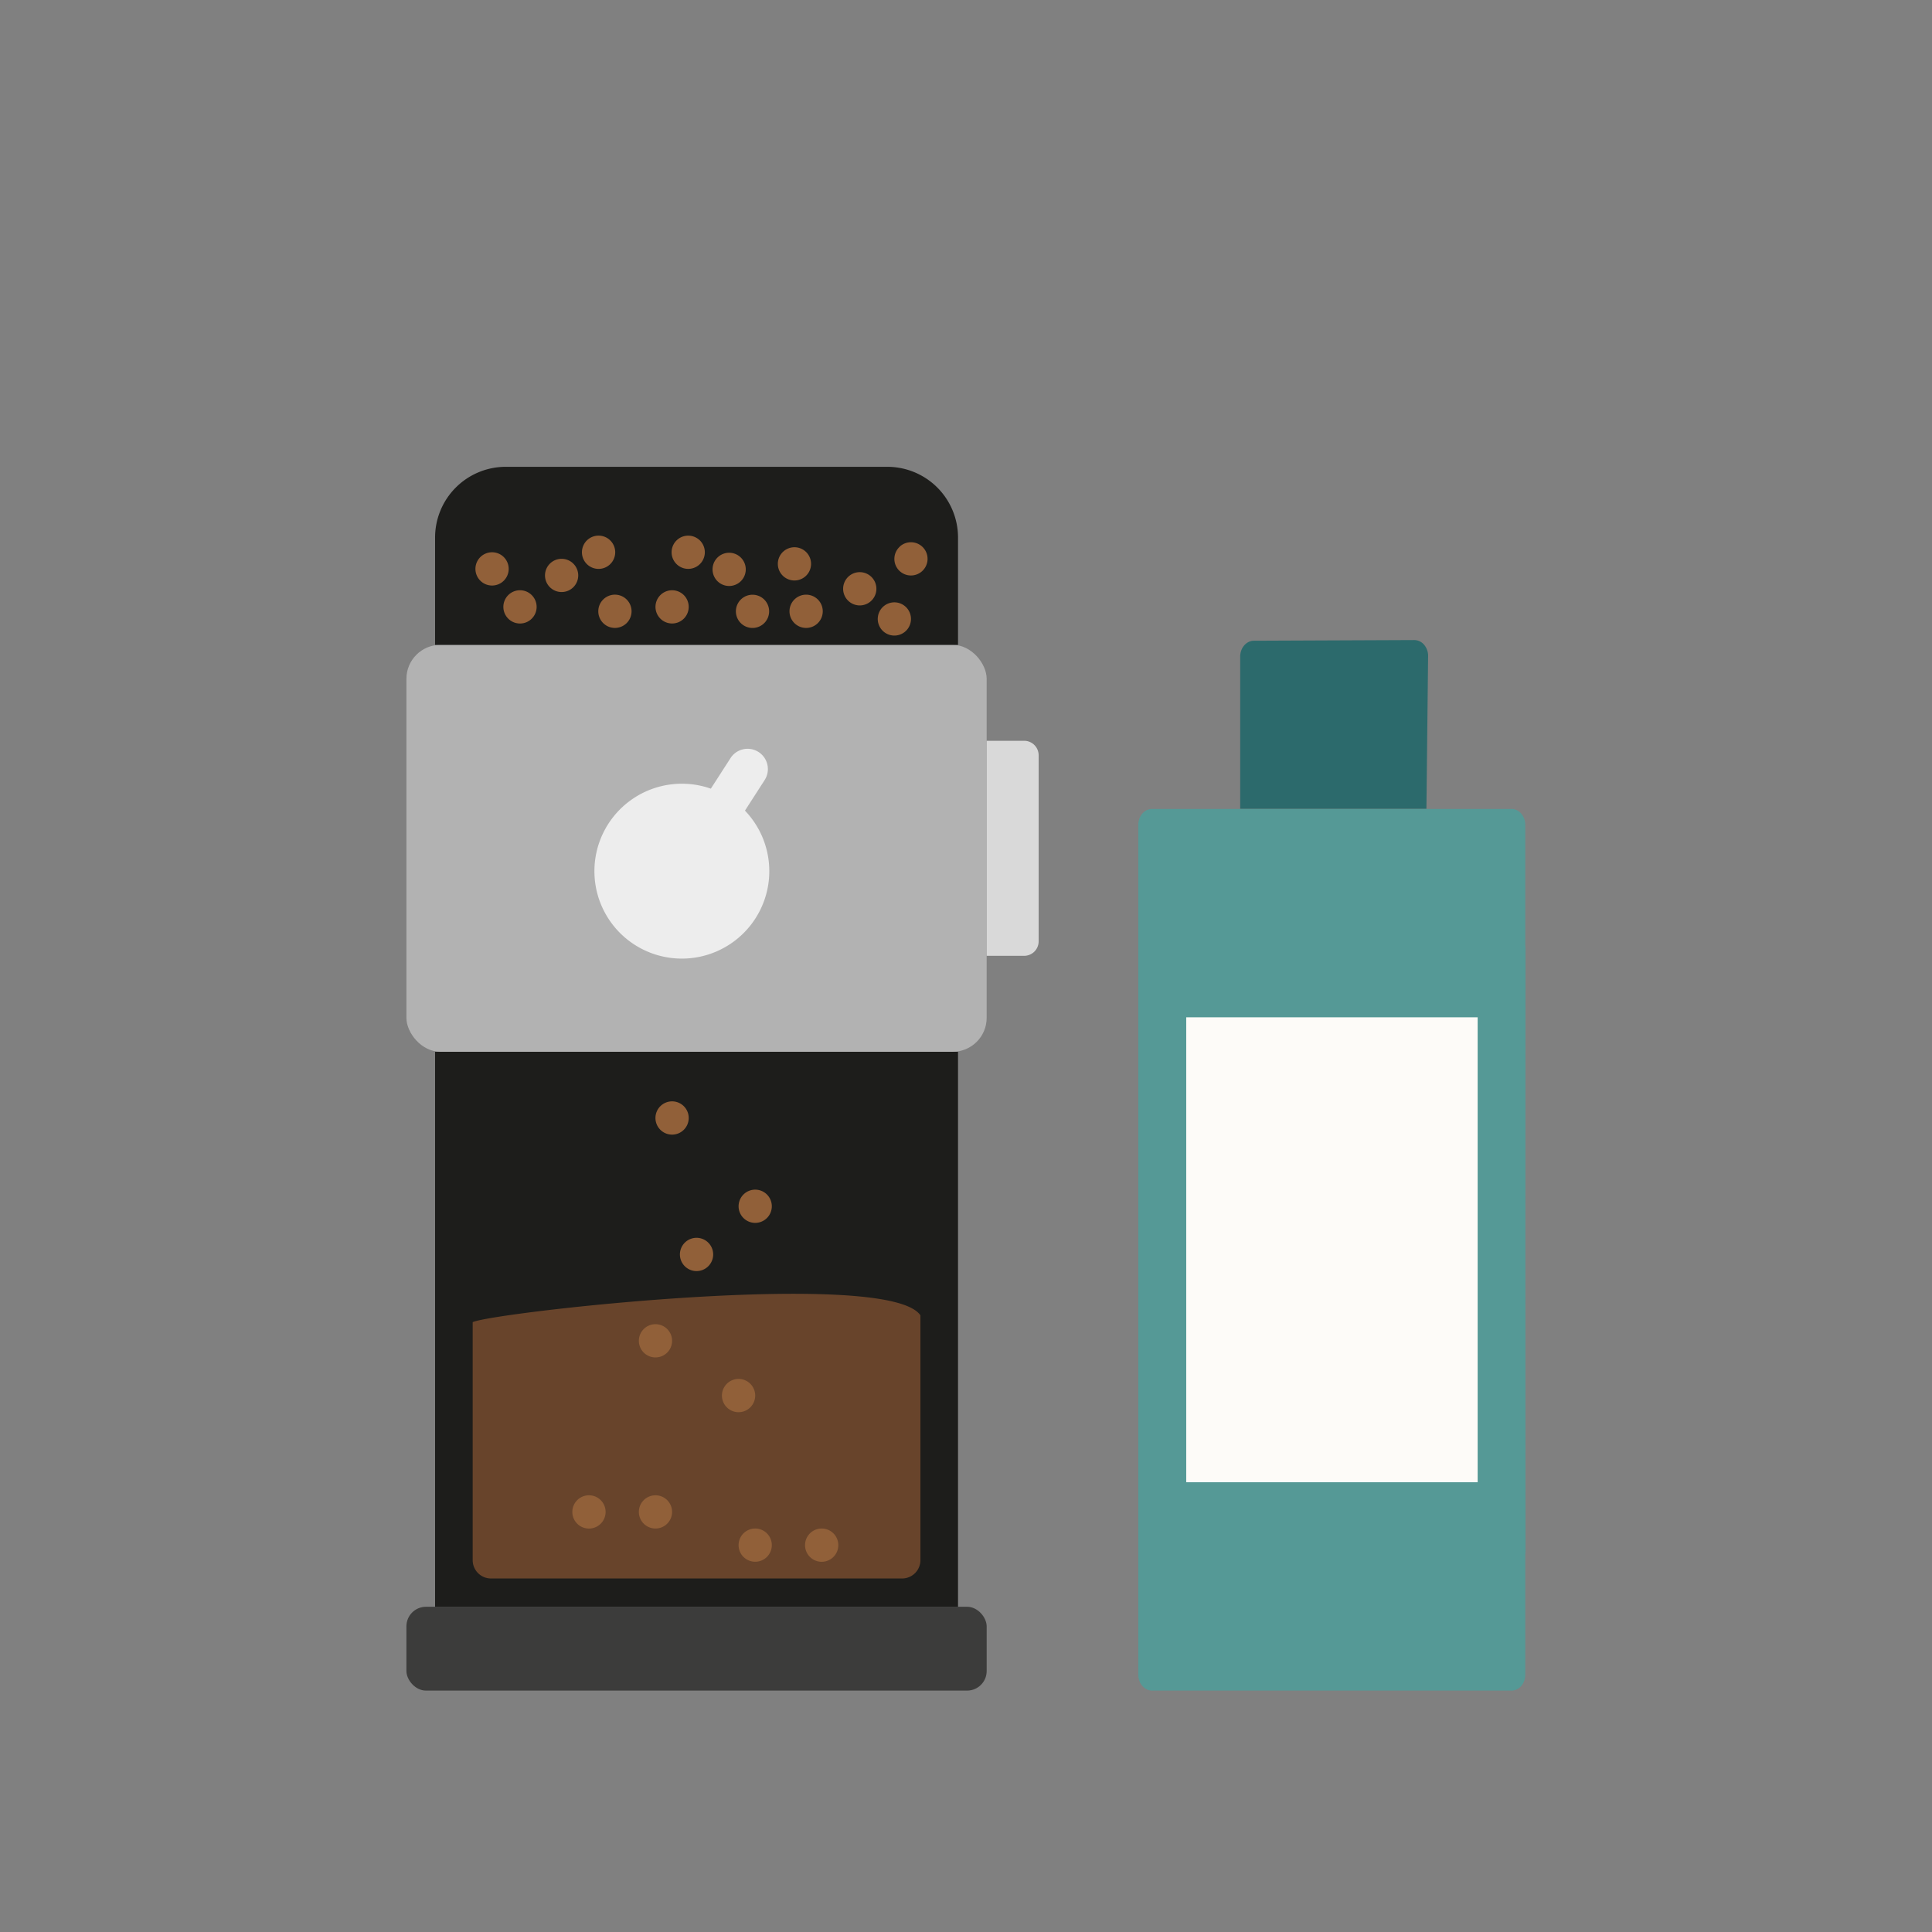 <svg id="Calque_1" data-name="Calque 1" xmlns="http://www.w3.org/2000/svg" viewBox="0 0 1000 1000"><rect x="0" y="0" width="1000" height="1000" fill="#808080" stroke="none"/><defs><style>.cls-1{fill:#3c3c3b;}.cls-2{fill:#b2b2b2;}.cls-3{fill:#1d1d1b;}.cls-4{fill:#d9d9d9;}.cls-5{fill:#ededed;}.cls-6{fill:#68442b;}.cls-7{fill:#916039;}.cls-8{fill:#2c6a6c;}.cls-9{fill:#559996;}.cls-10{fill:#fdfbf8;}</style></defs><rect class="cls-1" x="210.36" y="831.66" width="300.34" height="43.39" rx="10.13"/><rect class="cls-2" x="210.36" y="333.77" width="300.34" height="210.63" rx="17.59"/><path class="cls-3" d="M261.81,241.62H459.26a36.61,36.61,0,0,1,36.61,36.61v55.55a0,0,0,0,1,0,0H225.2a0,0,0,0,1,0,0V278.22A36.61,36.61,0,0,1,261.81,241.62Z"/><path class="cls-4" d="M510.7,383.43H530.1a7.5,7.5,0,0,1,7.5,7.5v96.3a7.5,7.5,0,0,1-7.5,7.5H510.7a0,0,0,0,1,0,0V383.43A0,0,0,0,1,510.7,383.43Z"/><path class="cls-5" d="M385.59,419.58l10.19-15.82a10.5,10.5,0,1,0-17.66-11.37l-10.19,15.82a45.26,45.26,0,1,0,17.66,11.37Z"/><rect class="cls-3" x="225.2" y="544.4" width="270.67" height="287.26"/><path class="cls-6" d="M476.41,680.8c-16.76-24.61-221.56-1.46-231.75,3.55V807.53a9.48,9.48,0,0,0,9.48,9.49H466.92a9.49,9.49,0,0,0,9.49-9.49Z"/><path class="cls-7" d="M313.46,782.56a8.61,8.61,0,1,1-8.6-8.6,8.61,8.61,0,0,1,8.6,8.6Zm0,0"/><path class="cls-7" d="M347.87,782.56a8.6,8.6,0,1,1-8.6-8.6,8.6,8.6,0,0,1,8.6,8.6Zm0,0"/><path class="cls-7" d="M356.48,578.67a8.61,8.61,0,1,1-8.61-8.61,8.61,8.61,0,0,1,8.61,8.61Zm0,0"/><path class="cls-7" d="M369.14,649.29a8.61,8.61,0,1,1-8.61-8.6,8.61,8.61,0,0,1,8.61,8.6Zm0,0"/><path class="cls-7" d="M399.49,624.36a8.6,8.6,0,1,1-8.6-8.6,8.6,8.6,0,0,1,8.6,8.6Zm0,0"/><path class="cls-7" d="M390.89,722.34a8.61,8.61,0,1,1-8.6-8.61,8.61,8.61,0,0,1,8.6,8.61Zm0,0"/><path class="cls-7" d="M347.87,694a8.6,8.6,0,1,1-8.6-8.6,8.6,8.6,0,0,1,8.6,8.6Zm0,0"/><path class="cls-7" d="M399.49,799.77a8.6,8.6,0,1,1-8.6-8.61,8.6,8.6,0,0,1,8.6,8.61Zm0,0"/><path class="cls-7" d="M433.91,799.77a8.61,8.61,0,1,1-8.61-8.61,8.61,8.61,0,0,1,8.61,8.61Zm0,0"/><path class="cls-7" d="M263.3,294.45a8.61,8.61,0,1,1-8.6-8.6,8.61,8.61,0,0,1,8.6,8.6Zm0,0"/><path class="cls-7" d="M277.76,314.11a8.61,8.61,0,1,1-8.61-8.6,8.62,8.62,0,0,1,8.61,8.6Zm0,0"/><path class="cls-7" d="M299.29,297.84a8.6,8.6,0,1,1-8.6-8.6,8.6,8.6,0,0,1,8.6,8.6Zm0,0"/><path class="cls-7" d="M315.73,292.11a8.61,8.61,0,1,1,.35-12.17,8.6,8.6,0,0,1-.35,12.17Zm0,0"/><path class="cls-7" d="M324.2,322.66a8.61,8.61,0,1,1,.35-12.16,8.61,8.61,0,0,1-.35,12.16Zm0,0"/><path class="cls-7" d="M353.78,320.37a8.6,8.6,0,1,1,.35-12.16,8.61,8.61,0,0,1-.35,12.16Zm0,0"/><path class="cls-7" d="M383.79,310a8.6,8.6,0,1,1-.72,12.14,8.59,8.59,0,0,1,.72-12.14Zm0,0"/><path class="cls-7" d="M371.7,288.27a8.6,8.6,0,1,1-.72,12.15,8.62,8.62,0,0,1,.72-12.15Zm0,0"/><path class="cls-7" d="M425.86,316.4a8.61,8.61,0,1,1-8.61-8.6,8.61,8.61,0,0,1,8.61,8.6Zm0,0"/><path class="cls-7" d="M439.29,298.32a8.61,8.61,0,1,1-.72,12.15,8.62,8.62,0,0,1,.72-12.15Zm0,0"/><path class="cls-7" d="M350.51,279.42a8.6,8.6,0,1,1-.72,12.14,8.59,8.59,0,0,1,.72-12.14Zm0,0"/><path class="cls-7" d="M405.5,285.42a8.6,8.6,0,1,1-.72,12.15,8.6,8.6,0,0,1,.72-12.15Zm0,0"/><path class="cls-7" d="M457.21,313.94a8.6,8.6,0,1,1-.72,12.14,8.61,8.61,0,0,1,.72-12.14Zm0,0"/><path class="cls-7" d="M465.82,282.81A8.6,8.6,0,1,1,465.1,295a8.59,8.59,0,0,1,.72-12.14Zm0,0"/><path class="cls-8" d="M738.31,418.67l.88-79.08a8.87,8.87,0,0,0-2.08-5.87,6.73,6.73,0,0,0-5.07-2.43h0l-83,.35c-3.94,0-7.12,3.7-7.12,8.22v78.81Z"/><path class="cls-9" d="M789.55,646.88l.06-154.19a26.8,26.8,0,0,0-.13-3.68l0-62.08c0-4.54-3.2-8.22-7.15-8.22h-186c-4,0-7.15,3.68-7.15,8.22v439.9c0,4.55,3.2,8.22,7.15,8.22h186c4,0,7.14-3.67,7.15-8.22l0-62.08a26.66,26.66,0,0,0,.13-3.67Z"/><rect class="cls-10" x="613.99" y="526.56" width="150.84" height="240.65"/></svg>